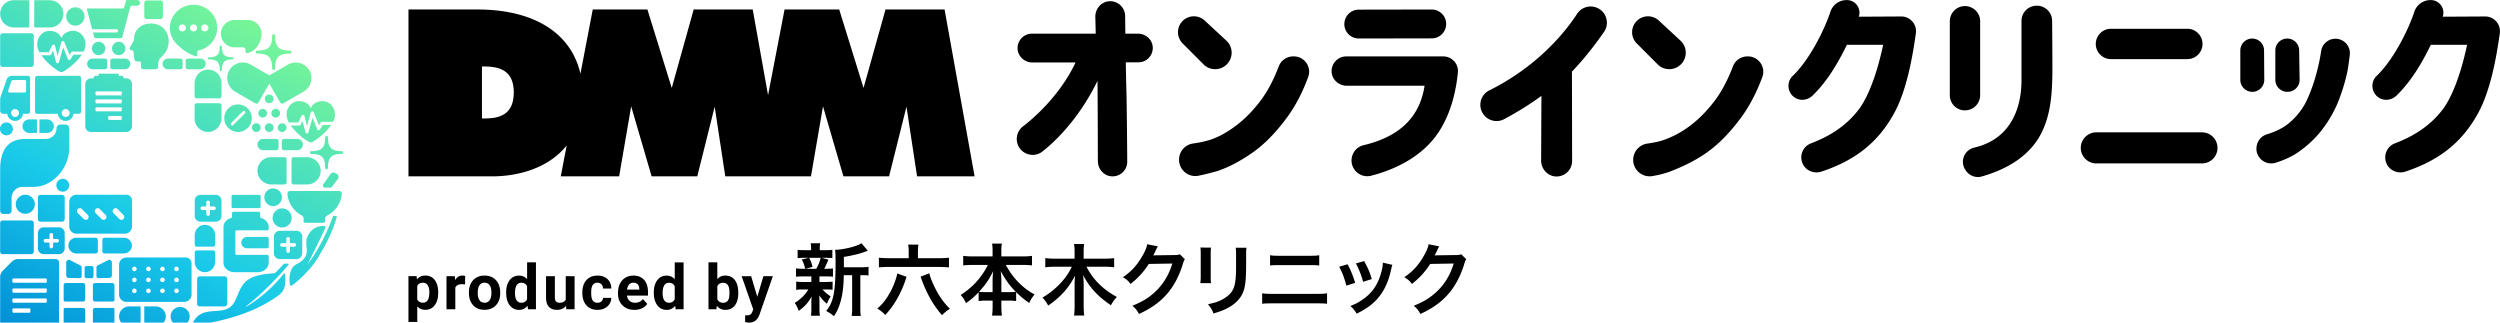 <svg xmlns="http://www.w3.org/2000/svg" xmlns:xlink="http://www.w3.org/1999/xlink" viewBox="0 0 940.95 121.41"><defs><linearGradient id="a" x1="114.69" y1="1085.81" x2="726.29" y2="26.48" gradientUnits="userSpaceOnUse"><stop offset="0" stop-color="#008fd7"/><stop offset=".4" stop-color="#19cae9"/><stop offset="1" stop-color="#78f596"/></linearGradient><symbol id="b" viewBox="0 0 1076.52 1024.24"><path d="m952.23 287.31-63.96 36.92a6.753 6.753 0 0 1-9.23-2.47l-34.31-59.43-34.35 59.49c-1.87 3.23-6 4.34-9.23 2.47l-62.84-36.28c-23.05-13.31-32.38-42.59-19.85-66.07 13.1-24.55 43.8-33.19 67.71-19.39l58.5 33.78 57.59-33.25c22.99-13.28 52.9-6.7 66.99 15.81 14.79 23.63 6.93 54.6-17 68.42ZM40.44 404.25c0 11.17-9.05 20.22-20.22 20.22S0 415.42 0 404.25s9.05-20.22 20.22-20.22 20.22 9.05 20.22 20.22Zm68.82 236.39c0 16.52-13.39 29.91-29.91 29.91s-29.91-13.39-29.91-29.91 13.39-29.91 29.91-29.91 29.91 13.39 29.91 29.91Zm775.09-21.9c0 15.27-12.38 27.65-27.65 27.65s-27.65-12.38-27.65-27.65 12.38-27.65 27.65-27.65 27.65 12.38 27.65 27.65ZM594.96 992.63c0 16.52-13.39 29.91-29.91 29.91s-29.91-13.39-29.91-29.91 13.39-29.91 29.91-29.91 29.91 13.39 29.91 29.91Zm151.63-665.02c-23.83 0-43.15 19.32-43.15 43.15s19.32 43.15 43.15 43.15 43.15-19.32 43.15-43.15-19.32-43.15-43.15-43.15Zm21.63 27.89-36.89 36.9c-.88.88-2.03 1.32-3.19 1.32s-2.31-.44-3.19-1.32a4.503 4.503 0 0 1 0-6.37l36.89-36.9a4.503 4.503 0 0 1 6.37 0 4.503 4.503 0 0 1 0 6.37Zm76.17-31.79c7.53 0 13.64-6.1 13.64-13.64s-6.1-13.64-13.64-13.64-13.64 6.1-13.64 13.64 6.1 13.64 13.64 13.64Zm34.09 31.46c0-7.53-6.1-13.64-13.64-13.64s-13.64 6.1-13.64 13.64 6.1 13.64 13.64 13.64 13.64-6.1 13.64-13.64Zm-40.91 0c0-7.53-6.1-13.64-13.64-13.64s-13.64 6.1-13.64 13.64 6.1 13.64 13.64 13.64 13.64-6.1 13.64-13.64Zm6.82 31.46c-7.53 0-13.64 6.1-13.64 13.64s6.1 13.64 13.64 13.64 13.64-6.1 13.64-13.64-6.1-13.64-13.64-13.64Zm40.58 0c-7.53 0-13.64 6.1-13.64 13.64s6.1 13.64 13.64 13.64 13.64-6.1 13.64-13.64-6.1-13.64-13.64-13.64Zm-81.16 0c-7.53 0-13.64 6.1-13.64 13.64s6.1 13.64 13.64 13.64 13.64-6.1 13.64-13.64-6.11-13.64-13.64-13.64ZM676.76 611.19h-48c-9.95 0-18.02 8.07-18.02 18.02v48c0 9.95 8.07 18.02 18.02 18.02h48c9.95 0 18.02-8.07 18.02-18.02v-48c0-9.95-8.07-18.02-18.02-18.02Zm-5.66 47.66h-12.71v12.71c0 3.11-2.52 5.63-5.63 5.63s-5.63-2.52-5.63-5.63v-12.71h-12.71c-3.11 0-5.63-2.52-5.63-5.63s2.52-5.63 5.63-5.63h12.71v-12.71c0-3.11 2.52-5.63 5.63-5.63s5.63 2.52 5.63 5.63v12.71h12.71c3.11 0 5.63 2.52 5.63 5.63s-2.52 5.63-5.63 5.63Zm-486.18 54.16h-48c-9.95 0-18.02 8.07-18.02 18.02v48c0 9.95 8.07 18.02 18.02 18.02h48c9.95 0 18.02-8.07 18.02-18.02v-48c0-9.95-8.07-18.02-18.02-18.02Zm-5.66 47.66h-12.71v12.71c0 3.11-2.52 5.63-5.63 5.63s-5.63-2.52-5.63-5.63v-12.71h-12.71c-3.11 0-5.63-2.52-5.63-5.63s2.52-5.63 5.63-5.63h12.71V736.7c0-3.11 2.52-5.63 5.63-5.63s5.63 2.52 5.63 5.63v12.71h12.71c3.11 0 5.63 2.52 5.63 5.63s-2.52 5.63-5.63 5.63Zm15.69-65.35H126.9c-4.42 0-8-3.58-8-8v-68.05c0-4.42 3.58-8 8-8h68.05c4.42 0 8 3.58 8 8v68.05c0 4.42-3.58 8-8 8Zm-96.9 101.75H8.5c-4.42 0-8-3.58-8-8v-89.54c0-4.42 3.58-8 8-8h89.54c4.42 0 8 3.58 8 8v89.54c0 4.42-3.58 8-8 8Zm974.14-187.65-.19-2.76c-.31-4.46-4.15-7.83-8.61-7.54H910.24c-4.46-.28-8.31 3.09-8.62 7.54l-.19 2.76c3.15 28.51 20.26 52.79 44.32 65.91 4.7 2.56 7.38 7.69 6.69 13-.95 6.36-1.91 10.5 8.59 10.5h49.72c10.5 0 9.54-4.14 8.59-10.5-.64-4.89 1.93-9.59 6.32-11.83 25.22-12.82 43.27-37.72 46.51-67.09Zm-11.22-49.51c2.74-5.76.3-12.66-5.46-15.4l-4.69-2.23c-5.76-2.74-12.65-.3-15.4 5.46l-21.83 30.79c-2.44 4.5.82 9.97 5.94 9.97h17.14c1.78 0 3.43-.95 4.32-2.49l19.99-26.1ZM199.65 894.66v46.5c0 2.49 2.02 4.51 4.51 4.51h56.38c3.73 0 6.76-3.03 6.76-6.76v-44.44c0-3.73-3.03-6.76-6.76-6.76H206.6c-3.84 0-6.95 3.11-6.95 6.95Zm152.43-6.95h-53.93c-3.73 0-6.76 3.03-6.76 6.76v44.44c0 3.73 3.03 6.76 6.76 6.76h56.38c2.49 0 4.51-2.02 4.51-4.51v-46.5c0-3.84-3.11-6.95-6.95-6.95Zm-152.43 129.17c0 3.84 3.11 6.95 6.95 6.95h53.94c3.73 0 6.76-3.03 6.76-6.76v-44.44c0-3.73-3.03-6.76-6.76-6.76h-56.38c-2.49 0-4.51 2.02-4.51 4.51v46.5Zm98.5 6.95h53.94c3.84 0 6.95-3.11 6.95-6.95v-46.5c0-2.49-2.02-4.51-4.51-4.51h-56.38c-3.73 0-6.76 3.03-6.76 6.76v44.44c0 3.73 3.03 6.76 6.76 6.76Zm-4.79-156.97v-26.68c0-3.15-2.56-5.7-5.7-5.7h-16.62c-3.15 0-5.7 2.56-5.7 5.7v26.68c0 3.15 2.55 5.7 5.7 5.7h16.62c3.15 0 5.7-2.55 5.7-5.7Zm-82.86 2.93c2.18 1.98 4.54 2.02 7.74 1.95l31.7.69c3.42.07 6.23-2.68 6.23-6.09v-28.07c0-2.29-1.29-4.39-3.33-5.43l-34.6-17.6c-2.86-1.13-5.39.02-7.49 1.73-1.97 1.6-3.09 4.04-3.09 6.58v39.48c0 2.55.95 5.07 2.84 6.79Zm137.64.05c1.9-1.69 2.89-4.18 2.89-6.72v-39.6c0-2.55-1.12-4.99-3.11-6.59-2.1-1.69-4.63-2.95-7.47-1.71l-34.6 17.6a6.101 6.101 0 0 0-3.33 5.43v28.07a6.1 6.1 0 0 0 6.22 6.1l31.7-.69c3.28.07 5.51.04 7.68-1.9Zm48.24-259.1H239.84c-12.53 0-22.68 10.29-22.68 22.99v76.29c0 12.7 10.15 22.99 22.68 22.99h151.63c12.53 0 22.68-10.29 22.68-22.99v-81.26c0-9.95-7.96-18.02-17.78-18.02Zm-121.05 76.15c-3.52 3.52-9.24 3.52-12.76 0l-8.3-8.3-10.06-10.06c-3.52-3.52-3.62-9.25-.13-12.79 3.52-3.57 9.27-3.59 12.81-.05l7.94 7.94 10.5 10.5c3.52 3.52 3.52 9.24 0 12.76Zm55.92 0c-3.52 3.52-9.24 3.52-12.76 0l-8.3-8.3-10.06-10.06c-3.52-3.52-3.62-9.25-.13-12.79 3.52-3.57 9.27-3.59 12.81-.05l7.94 7.94 10.5 10.5c3.52 3.52 3.52 9.24 0 12.76Zm55.92 0c-3.52 3.52-9.24 3.52-12.76 0l-8.3-8.3-10.06-10.06c-3.52-3.52-3.62-9.25-.13-12.79 3.52-3.57 9.27-3.59 12.81-.05l7.94 7.94 10.5 10.5c3.52 3.52 3.52 9.24 0 12.76Zm195.65 120.73H396.5c-12.7 0-22.99 10.29-22.99 22.99v93.2c0 12.7 10.29 22.99 22.99 22.99h181.35c12.7 0 22.99-10.29 22.99-22.99v-98.17c0-9.95-8.07-18.02-18.02-18.02ZM421.5 919.27c-3.94 0-7.13-3.19-7.13-7.13s3.19-7.13 7.13-7.13 7.13 3.19 7.13 7.13-3.19 7.13-7.13 7.13Zm0-34.32c-3.94 0-7.13-3.19-7.13-7.13s3.19-7.13 7.13-7.13 7.13 3.19 7.13 7.13-3.19 7.13-7.13 7.13Zm0-34.32c-3.94 0-7.13-3.19-7.13-7.13s3.19-7.13 7.13-7.13 7.13 3.19 7.13 7.13-3.19 7.13-7.13 7.13Zm44.06 68.63c-3.94 0-7.13-3.19-7.13-7.13s3.19-7.13 7.13-7.13 7.13 3.19 7.13 7.13-3.19 7.13-7.13 7.13Zm0-34.32c-3.94 0-7.13-3.19-7.13-7.13s3.19-7.13 7.13-7.13 7.13 3.19 7.13 7.13-3.19 7.13-7.13 7.13Zm0-34.32c-3.94 0-7.13-3.19-7.13-7.13s3.19-7.13 7.13-7.13 7.13 3.19 7.13 7.13-3.19 7.13-7.13 7.13Zm44.06 68.63c-3.94 0-7.13-3.19-7.13-7.13s3.19-7.13 7.13-7.13 7.13 3.19 7.13 7.13-3.19 7.13-7.13 7.13Zm0-34.32c-3.94 0-7.13-3.19-7.13-7.13s3.19-7.13 7.13-7.13 7.13 3.19 7.13 7.13-3.19 7.13-7.13 7.13Zm0-34.32c-3.94 0-7.13-3.19-7.13-7.13s3.19-7.13 7.13-7.13 7.13 3.19 7.13 7.13-3.19 7.13-7.13 7.13Zm44.06 68.63c-3.94 0-7.13-3.19-7.13-7.13s3.19-7.13 7.13-7.13 7.13 3.19 7.13 7.13-3.19 7.13-7.13 7.13Zm0-34.32c-3.94 0-7.13-3.19-7.13-7.13s3.19-7.13 7.13-7.13 7.13 3.19 7.13 7.13-3.19 7.13-7.13 7.13Zm0-34.32c-3.94 0-7.13-3.19-7.13-7.13s3.19-7.13 7.13-7.13 7.13 3.19 7.13 7.13-3.19 7.13-7.13 7.13Zm141.13-548.95c0 3.73-3.03 6.76-6.76 6.76h-70.79c-3.79 0-6.86-3.07-6.86-6.86v-40.02c0-22.94 17.83-42.52 40.76-43.28 23.97-.8 43.65 18.39 43.65 42.18v41.23Zm-84.4 70.02c0 23.82 19.73 43.03 43.74 42.17 22.87-.81 40.66-20.3 40.66-43.19v-40.22c0-3.73-3.03-6.76-6.76-6.76h-70.89c-3.73 0-6.76 3.03-6.76 6.76v41.23ZM454.29 1024.2c-.99 0-1.79-.8-1.79-1.79v-59.63c0-.99.8-1.79 1.79-1.79h33.75c17.43 0 31.87 13.94 32 31.36.13 17.56-14.07 31.84-31.6 31.84h-34.15Zm-49.16-63.21c-17.53 0-31.73 14.28-31.6 31.84.13 17.43 14.57 31.36 32 31.36h33.75c.99 0 1.79-.8 1.79-1.79v-59.63c0-.99-.8-1.79-1.79-1.79h-34.15Zm205.64-169.07c0-3.67 2.98-6.65 6.65-6.65h50.78c3.67 0 6.65 2.98 6.65 6.65v28.88c0 17.25-13.26 32.1-30.49 32.91-18.4.87-33.59-13.8-33.59-32.01v-29.78Zm64.09-54.68c0-18.21-15.19-32.87-33.59-32.01-17.23.81-30.49 15.66-30.49 32.91v28.88c0 3.67 2.98 6.65 6.65 6.65h50.78c3.67 0 6.65-2.98 6.65-6.65v-29.78ZM109.82 86.16c-1.34 0-2.42-1.08-2.42-2.42V3.03c0-1.34 1.08-2.42 2.42-2.42h45.68c23.59 0 43.14 18.87 43.31 42.45.18 23.77-19.04 43.1-42.78 43.1h-46.22ZM43.28.61C19.55.61.33 19.93.5 43.71.67 67.3 20.23 86.16 43.81 86.16h45.68c1.34 0 2.42-1.08 2.42-2.42V3.03c0-1.34-1.08-2.42-2.42-2.42H43.28Zm71.47 373.93c.66 0 1.2.54 1.2 1.2v40.04c0 .66-.54 1.2-1.2 1.2H92.09c-11.7 0-21.4-9.36-21.49-21.06-.09-11.79 9.45-21.38 21.22-21.38h22.93Zm33.01 42.44c11.77 0 21.31-9.59 21.22-21.38-.09-11.7-9.79-21.06-21.49-21.06h-22.66c-.66 0-1.2.54-1.2 1.2v40.04c0 .66.54 1.2 1.2 1.2h22.93Zm773.46 161.54c-3.73 0-6.76-3.03-6.76-6.76v-72.04c0-3.73 3.03-6.76 6.76-6.76h40.86c23.2 0 42.95 18.04 43.78 41.22.87 24.34-18.61 44.34-42.75 44.34h-41.88Zm-70.88-85.55c-24.14 0-43.62 20-42.75 44.34.82 23.18 20.58 41.22 43.78 41.22h40.86c3.73 0 6.76-3.03 6.76-6.76v-72.04c0-3.73-3.03-6.76-6.76-6.76h-41.88ZM300.2 745.67c3.73 0 6.76 3.03 6.76 6.76v35.77c0 3.73-3.03 6.76-6.76 6.76h-60.3c-13.57 0-25.21-10.62-25.46-24.18-.25-13.82 10.88-25.11 24.64-25.11h61.12Zm27.73 0c-3.73 0-6.76 3.03-6.76 6.76v35.77c0 3.73 3.03 6.76 6.76 6.76h60.3c13.57 0 25.21-10.62 25.46-24.18.25-13.82-10.88-25.11-24.64-25.11h-61.12Zm539.05-309.86c3.73 0 6.76 3.03 6.76 6.76v21.74c0 3.73-3.03 6.76-6.76 6.76H825.8c-9.39 0-17.59-7.08-18.19-16.45-.66-10.27 7.47-18.8 17.59-18.8h41.79Zm23.68 0c-3.73 0-6.76 3.03-6.76 6.76v21.74c0 3.73 3.03 6.76 6.76 6.76h41.18c9.39 0 17.59-7.08 18.19-16.45.66-10.27-7.47-18.8-17.59-18.8h-41.79ZM329.53 183.7c3.73 0 6.76 3.03 6.76 6.76v20c0 3.73-3.03 6.76-6.76 6.76h-38.62c-9.22 0-17.29-7.1-17.53-16.32-.24-9.46 7.35-17.2 16.75-17.2h39.4Zm23.18 0c-3.73 0-6.76 3.03-6.76 6.76v20c0 3.73 3.03 6.76 6.76 6.76h38.62c9.22 0 17.29-7.1 17.53-16.32.24-9.46-7.35-17.2-16.75-17.2h-39.4Zm577.3 540.18h-52.64c-9.95 0-18.02 8.07-18.02 18.02v52.64c0 9.95 8.07 18.02 18.02 18.02h52.64c9.95 0 18.02-8.07 18.02-18.02V741.9c0-9.95-8.07-18.02-18.02-18.02Zm-6.97 49.97h-13.72v13.72c0 3.11-2.52 5.63-5.63 5.63s-5.63-2.52-5.63-5.63v-13.72h-13.72c-3.11 0-5.63-2.52-5.63-5.63s2.52-5.63 5.63-5.63h13.72v-13.72c0-3.11 2.52-5.63 5.63-5.63s5.63 2.52 5.63 5.63v13.72h13.72c3.11 0 5.63 2.52 5.63 5.63s-2.52 5.63-5.63 5.63Zm-748.13 38.67H55.57c-5.64 0-13.52 3.26-17.51 7.25l-30.3 30.3C3.77 854.06.51 861.94.51 867.58v146.39c0 5.64 4.62 10.26 10.26 10.26h164.14c5.64 0 10.26-4.62 10.26-10.26V822.78c0-5.64-4.62-10.26-10.26-10.26ZM42.1 980.89c-1.82 0-3.3-1.48-3.3-3.3v-6.91c0-1.82 1.48-3.3 3.3-3.3h49.96c1.82 0 3.3 1.48 3.3 3.3v6.91c0 1.82-1.48 3.3-3.3 3.3H42.1Zm.25-31.33a3.55 3.55 0 0 1-3.55-3.55v-6.4a3.55 3.55 0 0 1 3.55-3.55h100.98a3.55 3.55 0 0 1 3.55 3.55v6.4c0 1.96-1.6 3.55-3.55 3.55H42.35Zm0-31.33a3.55 3.55 0 0 1-3.55-3.55v-6.4a3.55 3.55 0 0 1 3.55-3.55h100.98a3.55 3.55 0 0 1 3.55 3.55v6.4c0 1.96-1.6 3.55-3.55 3.55H42.35Zm0-31.33a3.55 3.55 0 0 1-3.55-3.55v-6.4a3.55 3.55 0 0 1 3.55-3.55h100.98a3.55 3.55 0 0 1 3.55 3.55v6.4c0 1.96-1.6 3.55-3.55 3.55H42.35Zm134.97-484.4c0 19.17-15.51 33.3-34.65 33.3H79.34C21.94 435.8.5 474.53.5 531.94v129.17c0 5.5 4.46 9.95 9.95 9.95H26.4c5.5 0 9.95-4.46 9.95-9.95v-40.33c0-19.13 15.51-34.65 34.65-34.65h34.16c61.6 0 111.99-60.23 111.99-121.83v-61.81c0-6.59-5.34-11.93-11.93-11.93h-15.97c-6.59 0-11.93 5.34-11.93 11.93ZM476.93 73.86c-30.96-1.91-57.03 17.58-56.45 49.31-.01 1.88-.51 3.73-1.44 5.37L407 149.79a4.611 4.611 0 0 0-.18 4.17c.61 1.34 1.83 2.3 3.28 2.58l5.35 1.47c1.79.49 3.09 2.03 3.28 3.88l2.29 22.13a8.707 8.707 0 0 0 2.98 6.31 8.694 8.694 0 0 0 6.66 2.08l6.64.53c1.3-.14 2.59.27 3.56 1.14.97.87 1.53 2.11 1.53 3.42v12.95c0 3.73 3.03 6.76 6.76 6.76h39.89c3.73 0 6.76-3.03 6.76-6.76v-6.58c0-3.83 1.32-12.58 3.83-16.59 9.1-14.56 26.68-22.31 29.18-52.17 2.5-29.86-15.32-59.01-51.9-61.26Zm-97.69 45.92h-79.26c-2.05 0-3.84-1.38-4.36-3.36l-3.48-13.23c-.09-.34-.02-.7.2-.97.21-.28.54-.44.89-.44h72.11c2.05 0 3.84-1.38 4.36-3.36l.25-.94c.75-2.86-1.4-5.65-4.36-5.65h-75.67c-.51 0-.96-.35-1.09-.84l-16.55-63.02c-.09-.34-.02-.7.2-.97.21-.28.54-.44.89-.44h111.78c2.05 0 3.84-1.38 4.36-3.36l5.22-19.84A4.505 4.505 0 0 1 399.09 0h31.02c4.89.09 8.84 4.11 8.84 9s-4.04 9.01-9.01 9.01l-.06-1.13-.17 1.11h-16.74c-2.05 0-3.84 1.39-4.36 3.37l-25.02 95.06a4.505 4.505 0 0 1-4.36 3.36Zm-69.91 53.25c-11.58 0-21-9.42-21-21s9.42-21 21-21 20.98 9.42 20.98 21-9.41 21-20.98 21Zm62.99 0c-11.58 0-21-9.42-21-21s9.42-21 21-21 20.98 9.42 20.98 21-9.41 21-20.98 21Zm403.33-6.67c24.99-3.97 45.05-32.34 44.6-61.8-.36-23.31-19.59-41.93-42.9-41.93H736.7c-24.06 0-44.32 19.69-43.86 43.74.44 23.32 19.48 42.08 42.9 42.08h27.12c3.84 0 6.94 3.12 6.92 6.96l-.04 5.77c-.02 3.17 2.79 5.68 5.92 5.18ZM607.15 15.01c-40.96 0-74.17 32.44-74.17 72.46 0 20.8 8.98 39.54 23.35 52.75h-.03c11.93 11.09 26.59 25.21 56.67 36.33 2.94 1.09 6.06-1.11 6.06-4.24v-9.58c0-2.11 1.45-3.96 3.51-4.39 33.57-6.93 58.76-36.03 58.76-70.88 0-40.02-33.21-72.46-74.17-72.46Zm35.26 83.41c-6.19 0-11.2-4.9-11.2-10.95s5.02-10.95 11.2-10.95 11.2 4.9 11.2 10.95c0 6.04-5.02 10.95-11.2 10.95Zm-35.26 0c-6.19 0-11.2-4.9-11.2-10.95s5.02-10.95 11.2-10.95 11.2 4.9 11.2 10.95c0 6.04-5.02 10.95-11.2 10.95ZM583.1 87.47c0 6.04-5.02 10.95-11.2 10.95s-11.2-4.9-11.2-10.95 5.02-10.95 11.2-10.95 11.2 4.9 11.2 10.95Zm236.09 596.34a4.479 4.479 0 0 1-3.22-4.3v-11.24c0-2.34-2.24-4.24-5-4.24h-78.18c-2.76 0-5 1.9-5 4.24v11.24c0 1.99-1.31 3.74-3.22 4.3-13.76 4.05-23.65 15.11-23.65 28.15v111.99c0 16.47 15.76 29.83 35.19 29.83h71.53c19.44 0 35.19-13.35 35.19-29.83v-19.96c0-2.49-2.02-4.51-4.51-4.51h-95.56c-2.49 0-4.51-2.02-4.51-4.51v-68.06c0-2.49 2.02-4.51 4.51-4.51h95.56c2.49 0 4.51-2.02 4.51-4.51v-5.95c0-13.04-9.89-24.1-23.65-28.15Zm-88.27-31.16h81.93c2.55 0 4.62-1.75 4.62-3.92v-33.62c0-2.16-2.07-3.92-4.62-3.92h-81.93c-2.55 0-4.62 1.75-4.62 3.92v33.62c0 2.16 2.07 3.92 4.62 3.92Zm26.05 108.3c0 9.78 7.93 17.71 17.71 17.71h63.66c2.49 0 4.51-2.02 4.51-4.51v-26.41c0-2.49-2.02-4.51-4.51-4.51h-63.66c-9.78 0-17.71 7.93-17.71 17.71ZM21.99 246.63 3.56 298.45C1.73 302.82.53 309.89.53 313.26v33.56c0 5.55 4.54 10.1 10.1 10.1h12.09c1.22 12.53 11.77 22.31 24.61 22.31 12.85 0 23.41-9.79 24.62-22.31h15.59c3.73 0 6.76-3.03 6.76-6.76V244.52c0-3.73-3.03-6.76-6.76-6.76H36.9c-5.55 0-12.26 4-14.91 8.87ZM50.2 366.54a12.405 12.405 0 0 1-14.92-14.9c1.02-4.54 4.7-8.2 9.24-9.2 9.02-1.98 16.85 5.85 14.87 14.86-1 4.55-4.66 8.22-9.2 9.24Zm31.65-111.11v30.39c0 2.49-2.02 4.51-4.51 4.51H29.97c-3.06 0-5.23-2.99-4.28-5.9l9.66-29.58c1.01-1.87 4.46-3.92 6.58-3.92h35.42c2.49 0 4.51 2.02 4.51 4.51Zm28.14-10.7v105.64c0 3.73 3.03 6.76 6.76 6.76l64.61-.21c1.2 12.53 11.76 22.31 24.61 22.31s23.4-9.79 24.63-22.31h16.9c3.73 0 6.76-3.03 6.76-6.76V244.52c0-3.73-3.03-6.76-6.76-6.76l-130.74.21c-3.73 0-6.76 3.03-6.76 6.76Zm-11.94-34.8H8.5c-4.42 0-8-3.58-8-8v-89.54c0-4.42 3.58-8 8-8h89.54c4.42 0 8 3.58 8 8v89.54c0 4.42-3.58 8-8 8Zm110.78 156.61a12.405 12.405 0 0 1-14.92-14.9c1.02-4.54 4.7-8.2 9.24-9.2 9.02-1.98 16.85 5.85 14.87 14.86-1 4.55-4.66 8.22-9.2 9.24Zm656.02 566.1c19.12-13.26 35.13-24.89 29.07-72.2-.3-2.33-3.27-3.13-4.72-1.28-43.65 55.94-95.03 89.86-116.39 102.53-.81.48-1.57-.66-.82-1.23 56.62-43.36 116.11-109.71 132.99-129.98 1.22-1.46.17-3.67-1.73-3.68l-9.21-.04c-1.87 0-3.66.76-4.94 2.12l-22.81 24.15a13.428 13.428 0 0 1-8.85 4.19c-98.95 6.59-97.25 38.5-120.52 86.9-27.92 58.08-99.85 2.7-132.75 69.41-1.59 3.22 1.04 6.96 4.6 6.51 100.72-12.73 190.43-41.86 256.09-87.4Zm81.01-569.55a4.821 4.821 0 0 1 4.83-2.68c2.01.21 3.69 1.65 4.19 3.61l7.97 31.23 11.99-42.5c.56-1.99 2.32-3.4 4.38-3.51 2.05-.11 3.97 1.09 4.74 3l16.55 40.71 5.32-8.5a4.833 4.833 0 0 1 4.1-2.27h34.62c3.28-6.44 5.42-12.85 5.88-18.97 1.99-26.6-17.21-46.06-38.44-46.06-20.1 0-33.29 10.7-37.21 23.23-3.92-12.53-17.11-23.23-37.21-23.23-21.23 0-40.42 19.46-38.44 46.06.5 6.7 3.02 13.76 6.85 20.82h29.63l10.24-20.95Zm57.83 43a4.811 4.811 0 0 1-4.51 2.25 4.842 4.842 0 0 1-4.06-2.99l-14.8-36.43-13.05 46.25a4.84 4.84 0 0 1-4.65 3.52h-.06a4.839 4.839 0 0 1-4.62-3.64l-9.17-35.91-5.8 11.86a4.822 4.822 0 0 1-4.34 2.71h-26.61c19.55 27.85 55.08 53.09 62.76 53.09s44.8-26.37 64.04-54.95h-26.21l-8.91 14.24Zm40.57 272.67c-4 11.53-31.41 87.54-79.76 150.44 0 0 36.03-70.62 56.01-114.39 1.39-3.03-.9-6.42-4.23-6.37-17.1.29-41.08 5.78-52.92 36.49-11.42 29.61 19.78 56.24-34.04 84.16-23.64 12.26-22.4 47.95-20.1 63.09.51 3.37 4.45 4.95 7.16 2.89 15.77-11.97 61.82-49.63 88.32-99.51 35.32-57.58 48.66-103.9 51.64-115.49.37-1.43-.71-2.8-2.19-2.8h-7.78c-.96 0-1.81.59-2.12 1.5ZM566.02 183.7c3.73 0 6.76 3.03 6.76 6.76v20c0 3.73-3.03 6.76-6.76 6.76H527.4c-9.22 0-17.29-7.1-17.53-16.32-.24-9.46 7.35-17.2 16.75-17.2h39.4Zm23.18 0c-3.73 0-6.76 3.03-6.76 6.76v20c0 3.73 3.03 6.76 6.76 6.76h38.62c9.22 0 17.29-7.1 17.53-16.32.24-9.46-7.35-17.2-16.75-17.2h-39.4Zm-425.6-40.97a4.821 4.821 0 0 1 4.83-2.68c2.01.21 3.69 1.65 4.19 3.61l7.97 31.23 11.99-42.5c.56-1.99 2.32-3.4 4.38-3.51 2.05-.11 3.97 1.09 4.74 3l16.55 40.71 5.32-8.5a4.833 4.833 0 0 1 4.1-2.27h34.62c3.28-6.44 5.42-12.85 5.88-18.97 1.99-26.6-17.21-46.06-38.44-46.06-20.1 0-33.29 10.7-37.21 23.23-3.92-12.53-17.11-23.23-37.21-23.23-21.23 0-40.42 19.46-38.44 46.06.5 6.7 3.02 13.76 6.85 20.82h29.63l10.24-20.95Zm57.83 43a4.811 4.811 0 0 1-4.51 2.25 4.842 4.842 0 0 1-4.06-2.99l-14.8-36.43-13.05 46.25a4.84 4.84 0 0 1-4.65 3.52h-.06a4.839 4.839 0 0 1-4.62-3.64l-9.17-35.91-5.8 11.86a4.822 4.822 0 0 1-4.34 2.71h-26.61c19.55 27.85 55.08 53.09 62.76 53.09s44.8-26.37 64.04-54.95h-26.21l-8.91 14.24ZM914.89 683.6c0 16.52-13.39 29.91-29.91 29.91s-29.91-13.39-29.91-29.91 13.39-29.91 29.91-29.91 29.91 13.39 29.91 29.91ZM217.17 580.97c0 11.17-9.05 20.22-20.22 20.22s-20.22-9.05-20.22-20.22 9.05-20.22 20.22-20.22 20.22 9.05 20.22 20.22Zm487.55 380.06h-78.37c-4.42 0-8-3.58-8-8v-78.37c0-4.42 3.58-8 8-8h78.37c4.42 0 8 3.58 8 8v78.37c0 4.42-3.58 8-8 8ZM503.11 59.89h-42.53c-4.42 0-8-3.58-8-8V9.36c0-4.42 3.58-8 8-8h42.53c4.42 0 8 3.58 8 8v42.53c0 4.42-3.58 8-8 8ZM412.7 256.81c-1.4-3.3-3.72-6.09-6.64-8.07a18.353 18.353 0 0 0-10.28-3.14h-6.05c-1.06 0-1.97-.73-2.19-1.76-.57-2.6-2.15-6.08-4-6.08H372.3s.01-.04.01-.06v-4.77c0-1.09-.88-1.97-1.97-1.97h-59.06c-1.09 0-1.97.88-1.97 1.97v4.48c0 .12.05.23.07.35h-11.35c-1.86 0-3.43 3.48-4 6.08a2.237 2.237 0 0 1-2.19 1.76h-5.99c-2.52 0-4.95.52-7.15 1.45-3.31 1.4-6.1 3.72-8.08 6.64a18.353 18.353 0 0 0-3.14 10.28v131.69c0 2.52.52 4.95 1.44 7.15 1.4 3.3 3.72 6.09 6.65 8.07 2.93 1.98 6.49 3.14 10.28 3.14h109.92c2.52 0 4.95-.51 7.15-1.45 3.3-1.39 6.09-3.72 8.08-6.64 1.98-2.93 3.14-6.49 3.14-10.27V263.97c0-2.53-.52-4.95-1.45-7.15Zm-73.61 114.86v-3.37a4.6 4.6 0 0 1 4.6-4.6h33.86a4.6 4.6 0 0 1 4.6 4.6v3.37a4.6 4.6 0 0 1-4.6 4.6h-33.86a4.6 4.6 0 0 1-4.6-4.6Zm-39.6-25.84v-5.64c0-1.91 1.55-3.46 3.46-3.46h75.75c1.91 0 3.46 1.55 3.46 3.46v5.64c0 1.91-1.55 3.46-3.46 3.46h-75.75c-1.91 0-3.46-1.55-3.46-3.46Zm0-25.04v-5.64c0-1.91 1.55-3.46 3.46-3.46h75.75c1.91 0 3.46 1.55 3.46 3.46v5.64c0 1.91-1.55 3.46-3.46 3.46h-75.75c-1.91 0-3.46-1.55-3.46-3.46Zm0-25.04v-5.64c0-1.91 1.55-3.46 3.46-3.46h75.75c1.91 0 3.46 1.55 3.46 3.46v5.64c0 1.91-1.55 3.46-3.46 3.46h-75.75c-1.91 0-3.46-1.55-3.46-3.46ZM265.13 51.73c0 15.89-12.88 28.76-28.76 28.76s-28.76-12.88-28.76-28.76 12.88-28.76 28.76-28.76 28.76 12.88 28.76 28.76Zm763.63 474.02c0-21.15 5.08-28.94 9.51-33.38 4.42-4.43 12.21-9.51 33.37-9.51 4.55 0 4.9-3.37 4.9-4.4 0-2.13-1.29-4.4-4.9-4.4-21.16 0-28.95-5.08-33.37-9.49-4.43-4.45-9.51-12.26-9.51-33.38 0-3.07-1.65-4.9-4.41-4.9-2.12 0-4.4 1.29-4.4 4.9 0 21.12-5.08 28.93-9.51 33.37-4.44 4.42-12.24 9.5-33.37 9.5-3.07 0-4.9 1.65-4.9 4.41s1.83 4.39 4.9 4.39c21.12 0 28.93 5.08 33.37 9.51 4.43 4.43 9.51 12.23 9.51 33.38 0 3.61 2.27 4.9 4.4 4.9 2.76 0 4.41-1.83 4.41-4.9ZM695.93 219.5c0-16.32 3.92-22.34 7.34-25.76 3.41-3.42 9.42-7.34 25.76-7.34 3.51 0 3.78-2.6 3.78-3.4 0-1.64-.99-3.4-3.78-3.4-16.33 0-22.35-3.92-25.76-7.33-3.42-3.43-7.34-9.46-7.34-25.76 0-2.37-1.27-3.78-3.4-3.78-1.64 0-3.39.99-3.39 3.78 0 16.3-3.92 22.33-7.34 25.76-3.42 3.41-9.45 7.33-25.76 7.33-2.37 0-3.78 1.27-3.78 3.4s1.41 3.39 3.78 3.39c16.31 0 22.33 3.92 25.76 7.34 3.42 3.42 7.34 9.44 7.34 25.76 0 2.79 1.75 3.78 3.39 3.78 2.13 0 3.4-1.41 3.4-3.78Zm167.02-5.33c0-22.7 5.45-31.07 10.2-35.83 4.75-4.75 13.1-10.21 35.82-10.21 4.88 0 5.26-3.62 5.26-4.72 0-2.28-1.38-4.72-5.26-4.72-22.71 0-31.07-5.45-35.82-10.19-4.75-4.77-10.2-13.16-10.2-35.83 0-3.29-1.77-5.26-4.73-5.26-2.28 0-4.72 1.38-4.72 5.26 0 22.67-5.45 31.05-10.2 35.82-4.76 4.75-13.14 10.2-35.82 10.2-3.29 0-5.26 1.77-5.26 4.73s1.96 4.71 5.26 4.71c22.67 0 31.05 5.46 35.82 10.21 4.75 4.76 10.2 13.13 10.2 35.82 0 3.87 2.44 5.26 4.72 5.26 2.96 0 4.73-1.96 4.73-5.26Z" style="fill:url(#a)"/></symbol></defs><use width="1076.52" height="1024.24" transform="scale(.12)" xlink:href="#b"/><path d="M164.92 110.28c0 1.92-.43 3.45-1.3 4.6-.87 1.15-2.05 1.73-3.52 1.73-1.26 0-2.27-.44-3.05-1.31v5.86h-3.32v-17.22h3.08l.11 1.22c.81-.97 1.86-1.45 3.15-1.45 1.53 0 2.72.57 3.58 1.7.85 1.13 1.28 2.7 1.28 4.69v.17Zm-3.32-.24c0-1.16-.21-2.05-.62-2.68s-1.01-.94-1.79-.94c-1.04 0-1.76.4-2.15 1.19v5.09c.41.82 1.13 1.23 2.17 1.23 1.59 0 2.38-1.3 2.38-3.9Zm13.43-2.98c-.45-.06-.85-.09-1.19-.09-1.26 0-2.08.43-2.47 1.28v8.14h-3.32v-12.44h3.14l.09 1.48c.67-1.14 1.59-1.71 2.77-1.71.37 0 .71.05 1.03.15l-.05 3.2Zm1.46 2.99c0-1.23.24-2.33.71-3.3.47-.97 1.16-1.71 2.05-2.24.89-.53 1.93-.79 3.11-.79 1.68 0 3.05.51 4.11 1.54s1.65 2.42 1.78 4.18l.02.85c0 1.91-.53 3.44-1.6 4.59s-2.49 1.73-4.29 1.73-3.23-.57-4.29-1.72c-1.07-1.15-1.6-2.71-1.6-4.69v-.15Zm3.32.24c0 1.18.22 2.09.67 2.71.44.63 1.08.94 1.91.94s1.43-.31 1.89-.93c.45-.62.68-1.61.68-2.96 0-1.16-.23-2.06-.68-2.69-.45-.64-1.09-.96-1.91-.96s-1.44.32-1.89.95c-.44.63-.67 1.61-.67 2.94Zm10.7-.21c0-1.94.43-3.48 1.31-4.63.87-1.15 2.06-1.72 3.57-1.72 1.21 0 2.21.45 3 1.36v-6.35h3.33v17.66h-3l-.16-1.32c-.83 1.03-1.89 1.55-3.2 1.55-1.46 0-2.64-.58-3.52-1.73-.89-1.15-1.33-2.76-1.33-4.81Zm3.32.25c0 1.17.2 2.06.61 2.68.41.62 1 .93 1.77.93 1.03 0 1.75-.43 2.17-1.3v-4.92c-.41-.87-1.13-1.3-2.15-1.3-1.6 0-2.4 1.3-2.4 3.9Zm19.21 4.8c-.82 1-1.95 1.49-3.4 1.49-1.33 0-2.35-.38-3.05-1.15-.7-.77-1.06-1.89-1.07-3.37v-8.15h3.32v8.04c0 1.3.59 1.95 1.77 1.95s1.9-.39 2.32-1.17v-8.82h3.33v12.44h-3.13l-.09-1.26Zm11.84-1.18c.61 0 1.11-.17 1.49-.51.38-.34.58-.78.6-1.34h3.11c0 .84-.24 1.61-.69 2.32-.45.7-1.07 1.25-1.86 1.63-.78.39-1.65.58-2.6.58-1.78 0-3.18-.56-4.21-1.7s-1.54-2.69-1.54-4.68v-.22c0-1.92.51-3.45 1.53-4.59s2.42-1.71 4.2-1.71c1.56 0 2.8.44 3.74 1.33.94.89 1.42 2.06 1.43 3.54h-3.11c-.02-.65-.21-1.17-.6-1.58-.38-.4-.89-.61-1.52-.61-.77 0-1.36.28-1.75.85s-.59 1.48-.59 2.75v.34c0 1.28.2 2.2.59 2.76.39.56.98.84 1.78.84Zm13.89 2.68c-1.82 0-3.31-.56-4.45-1.68-1.15-1.12-1.72-2.61-1.72-4.47v-.32c0-1.25.24-2.37.72-3.35s1.17-1.74 2.05-2.28c.89-.53 1.89-.8 3.03-.8 1.7 0 3.04.54 4.02 1.61.98 1.07 1.47 2.59 1.47 4.56v1.36h-7.92c.11.81.43 1.46.97 1.95s1.22.74 2.05.74c1.28 0 2.28-.46 3-1.39l1.63 1.83c-.5.71-1.17 1.26-2.02 1.65-.85.4-1.79.59-2.83.59Zm-.38-10.22c-.66 0-1.19.22-1.6.67-.41.45-.67 1.09-.79 1.92h4.62v-.27c-.02-.74-.21-1.31-.6-1.71-.38-.4-.93-.61-1.63-.61Zm7.69 3.68c0-1.94.43-3.48 1.31-4.63.87-1.15 2.06-1.72 3.57-1.72 1.21 0 2.21.45 3 1.36v-6.35h3.33v17.66h-3l-.16-1.32c-.83 1.03-1.89 1.55-3.2 1.55-1.46 0-2.64-.58-3.52-1.73-.89-1.15-1.33-2.76-1.33-4.81Zm3.32.25c0 1.17.2 2.06.61 2.68.41.62 1 .93 1.77.93 1.03 0 1.75-.43 2.17-1.3v-4.92c-.41-.87-1.13-1.3-2.15-1.3-1.6 0-2.4 1.3-2.4 3.9Zm28.47-.04c0 1.99-.43 3.55-1.28 4.66-.85 1.11-2.04 1.67-3.56 1.67-1.35 0-2.43-.52-3.23-1.55l-.15 1.32h-2.99V98.74h3.32v6.33c.77-.9 1.77-1.35 3.02-1.35 1.52 0 2.71.56 3.57 1.67.86 1.11 1.29 2.68 1.29 4.71v.18Zm-3.32-.24c0-1.26-.2-2.18-.6-2.75-.4-.58-.99-.87-1.78-.87-1.06 0-1.79.43-2.18 1.3v4.91c.41.87 1.14 1.31 2.21 1.31s1.78-.53 2.12-1.59c.16-.51.24-1.28.24-2.31Zm10.48 1.64 2.3-7.74h3.56l-5 14.37-.28.65c-.74 1.63-1.97 2.44-3.68 2.44-.48 0-.97-.07-1.47-.22v-2.52h.51c.63.01 1.1-.08 1.41-.28s.55-.51.73-.95l.39-1.02-4.36-12.47h3.58l2.31 7.74Zm17.26-7.66c-1.24 0-1.91.03-2.68.12v-3.15c.74.12 1.35.15 2.74.15h.71c-.41-1.65-.71-2.41-1.29-3.47l2.59-.65h-1.38c-1.29 0-1.97.03-2.77.12v-3.15c.74.12 1.41.15 2.83.15h2.24v-.44c0-1-.03-1.41-.15-2.15h3.56c-.12.71-.15 1.09-.15 2.15v.44h2c1.38 0 1.97-.03 2.74-.15v3.15c-.79-.09-1.5-.12-2.77-.12h-1.21l2.5.71q-.18.38-.44 1.03-.18.29-.5 1.09c-.21.5-.32.71-.65 1.29h.59c1.32 0 1.94-.03 2.71-.15v3.15c-.82-.09-1.44-.12-2.71-.12h-2.38v2.09h2.27c1.27 0 1.91-.03 2.68-.15v3.09c-.77-.09-1.44-.12-2.68-.12h-1.09c.88 1.03 1.62 1.65 3.03 2.59-.65 1.09-.97 1.71-1.41 2.8-1.47-1.32-1.94-1.82-2.88-3.18q.03.38.06 1.15c0 .09.03 1 .03 1.15v2.94c0 1.03.06 1.74.18 2.44h-3.38c.09-.68.15-1.38.15-2.33v-2.94c0-.56.03-1.32.09-2-1.21 2.27-2.56 3.8-4.86 5.44-.41-1.21-.82-2.03-1.5-3 2.24-1.38 3.88-3 5.15-5.06h-1.91c-1.27 0-1.88.03-2.68.15v-3.12c.76.12 1.35.15 2.74.15h2.97v-2.09h-3.06Zm2.27-7c.65 1.26.88 1.88 1.27 3.41l-2.62.71h4.03c.82-1.53 1.21-2.47 1.65-4.12h-4.33Zm19.66 3.56c1.29 0 2.03-.06 2.68-.18v3.27c-.74-.09-1.21-.12-2.35-.12h-.74v11.86c0 1.77.03 2.59.18 3.47h-3.44c.15-.91.18-1.77.18-3.47v-11.86h-3.15c-.03 3.74-.38 6.83-1.09 9.5-.59 2.3-1.5 4.36-2.62 5.92-1.18-.97-1.68-1.29-2.91-1.94 2.8-3.41 3.53-7.27 3.53-18.42 0-2.47-.03-3.41-.18-4.59 3.33-.09 8.42-1.38 9.92-2.5l2.41 2.85c-.32.09-.44.15-.97.32-2.35.88-4.21 1.32-8.06 2v3.89h6.62Zm17.01 3.59c-.09.18-.27.71-.53 1.53-1.77 5.09-4.33 9.45-7.5 12.83-.91-.97-1.71-1.62-3-2.41 2-1.74 3.3-3.38 4.83-6.12.94-1.71 1.68-3.47 2.32-5.56.12-.35.24-.88.35-1.53l3.53 1.27Zm.79-9.45c0-.97-.06-1.8-.21-2.68h3.86c-.12.88-.18 1.71-.18 2.68v2.44h7.68c1.56 0 2.77-.06 4-.18v3.65q-1.5-.15-4.09-.18h-18.19c-1.94 0-2.88.03-4.09.18V97c1.24.12 2.65.18 4.18.18h7.03v-2.44Zm7.77 8.12c.29 1.32.71 2.44 1.8 4.8 1.53 3.3 3.59 6.3 5.94 8.56-1.18.74-1.88 1.29-2.97 2.41-3.27-3.74-5.77-8.12-7.71-13.51-.18-.5-.21-.62-.38-.97l3.33-1.3Zm16.24-3.15c-1.29 0-2.3.06-3.5.18V96.3c1.15.15 2.12.21 3.5.21h7.56v-2.09c0-1.15-.06-1.88-.18-2.74h3.68c-.15.82-.21 1.62-.21 2.71v2.12h7.98c1.47 0 2.56-.06 3.56-.21v3.59c-1.29-.12-2.18-.18-3.56-.18h-6.3c1.38 2.5 2.77 4.44 4.41 6.18 2 2.09 4.09 3.71 6.42 4.94-.91 1.09-1.41 1.88-2 3.21-1.88-1.29-3.15-2.32-4.94-4.09v3.36c-.91-.12-1.74-.18-2.94-.18h-2.62v2c0 1.38.06 2.62.21 3.65h-3.71c.15-1.09.21-2.27.21-3.65v-2h-2.32c-1.21 0-2.06.06-2.94.18v-3.33c-1.68 1.77-2.91 2.83-4.77 4.12-.59-1.32-1.03-2-2-3.09 4.41-2.74 7.98-6.68 10.24-11.3h-5.77Zm7.56 5.62c0-.91.09-2.09.24-3.3-1.56 3.18-2.97 5.24-5.36 7.8.68.09 1.27.12 2.62.12h2.5v-4.62Zm6.15 4.62c1.35 0 1.88-.03 2.59-.12-2.3-2.3-3.59-4.09-5.71-7.8.18 1.21.27 2.38.27 3.27v4.65h2.85Zm29.19-9.56c2.53 4.89 6.15 8.5 11.45 11.39-1.12 1.21-1.38 1.56-2.27 3.12-2.65-1.85-4.24-3.18-5.68-4.68-1.97-2.06-3.3-3.94-4.77-6.68.15 1.32.21 2.41.21 3.33v8.24c0 1.41.06 2.59.21 3.65h-3.83c.15-1.12.21-2.24.21-3.68v-8.18c0-.74.06-2.06.15-3.21-2.21 4.53-5.36 8.06-10.09 11.33-.71-1.32-1.29-2.15-2.18-3 4.89-2.83 8.98-7.12 11.06-11.62h-6.45c-1.32 0-2.41.06-3.53.21v-3.47c1.12.15 2.12.21 3.53.21h7.5v-2.77c0-1.15-.06-1.91-.21-2.74h3.83c-.15.82-.21 1.59-.21 2.71v2.8h7.92c1.5 0 2.59-.06 3.56-.21v3.47c-1.09-.15-2.3-.21-3.56-.21h-6.86Zm37.02-2.83c-.29.44-.41.71-.74 1.77-1.35 4.47-3.44 8.45-6.03 11.36-2.71 3.09-5.94 5.39-10.48 7.48-.82-1.47-1.21-1.97-2.5-3.09 2.94-1.21 4.59-2.09 6.45-3.47 4.21-3.12 6.97-7.15 8.59-12.42l-8.86.15c-1.8 2.85-4.09 5.39-6.89 7.53-.88-1.21-1.32-1.59-2.85-2.53 3.35-2.3 5.47-4.65 7.62-8.53.91-1.68 1.38-2.82 1.5-3.88l4.03.79q-.18.27-.5.91-.09.15-.38.82l-.38.76q-.18.41-.47.94c.38-.03.85-.06 1.41-.06l6.45-.09c1.15 0 1.47-.06 2.15-.29l1.88 1.85Zm9.86-4.36c-.12.82-.12 1.09-.12 2.65v8.12c0 1.47 0 1.85.12 2.59h-4.03c.09-.68.15-1.59.15-2.65v-8.09c0-1.5-.03-1.88-.12-2.65l4 .03Zm13.36.03c-.12.74-.15 1.06-.15 2.74v3.97c-.03 4.59-.24 7.06-.76 8.92-.85 2.94-2.74 5.15-5.8 6.86-1.56.88-3.03 1.47-5.74 2.27-.53-1.44-.82-1.94-2.06-3.5 2.88-.56 4.59-1.18 6.36-2.35 2.77-1.82 3.74-3.62 4.06-7.5.12-1.27.15-2.56.15-4.91v-3.68c0-1.5-.03-2.12-.15-2.8h4.09Zm5.88 17.16c1.12.18 1.77.21 3.77.21h16.89c2 0 2.65-.03 3.77-.21v3.94c-1.03-.12-1.8-.15-3.71-.15h-17.01c-1.91 0-2.68.03-3.71.15v-3.94Zm2.97-14.33c1.06.18 1.74.21 3.47.21h11.57c1.74 0 2.41-.03 3.47-.21v3.88c-.97-.12-1.68-.15-3.44-.15h-11.62c-1.77 0-2.47.03-3.44.15v-3.88Zm29.16 3.41c1.24 2.27 1.82 3.68 2.88 6.98l-3.33 1.06c-.77-2.97-1.35-4.53-2.68-7.12l3.12-.91Zm16.89.21c-.18.44-.24.59-.41 1.5-.85 4-2.18 7.24-4.06 9.8-2.18 2.97-4.62 4.89-8.98 7.09-.77-1.29-1.12-1.74-2.35-2.91 2.06-.79 3.27-1.44 5-2.71 3.44-2.5 5.42-5.5 6.68-10.21.38-1.44.53-2.47.53-3.38l3.59.82Zm-10.62-1.41c1.56 2.91 2.12 4.21 2.85 6.77l-3.27 1.03c-.56-2.24-1.44-4.5-2.68-6.92l3.09-.88Zm38.41-.71c-.29.44-.41.71-.74 1.77-1.35 4.47-3.44 8.45-6.03 11.36-2.71 3.09-5.94 5.39-10.48 7.48-.82-1.47-1.21-1.97-2.5-3.09 2.94-1.21 4.59-2.09 6.45-3.47 4.21-3.12 6.97-7.15 8.59-12.42l-8.86.15c-1.8 2.85-4.09 5.39-6.89 7.53-.88-1.21-1.32-1.59-2.85-2.53 3.35-2.3 5.47-4.65 7.62-8.53.91-1.68 1.38-2.82 1.5-3.88l4.03.79q-.18.27-.5.91-.09.15-.38.82l-.38.76q-.18.41-.47.94c.38-.03.85-.06 1.41-.06l6.45-.09c1.15 0 1.47-.06 2.15-.29l1.88 1.85ZM355.5 3.57h-22.21l-8.27 29.54-9.16-29.54h-20.57l-6.21 32.26-5.77-32.26h-22.22l-8.26 29.54-9.16-29.54H223.1l-4.64 24.19c-3.49-15.41-17.57-24.19-38.8-24.19h-25.92v62.81h31.42c10.09 0 21.39-3.17 28.13-11.64l-2.23 11.64h21.97l4.53-26.36 7.7 26.36h17.18l6.55-26.22 3.99 26.22h32.25l4.53-26.36 7.69 26.36h17.18l6.55-26.22 3.99 26.22h21.65l-11.3-62.81ZM181.4 44.6V25.02c4.75 0 11.97.21 11.97 9.75s-6.95 9.83-11.97 9.83Zm231.81 16.09c-.02-9.79-.06-25.21-.14-30.27-3.22 6.79-10.12 18.19-20.71 26.6-2.38 1.89-5.8 1.66-7.94-.5-2.52-2.55-2.26-6.72.58-8.92 8.2-6.34 15.65-15.15 19.81-24.08H388.6c-2.89 0-5.41-2.18-5.6-5.06-.2-3.16 2.3-5.79 5.41-5.79h24l-.15-6.29c-.07-3.01 2.16-5.68 5.16-5.91A5.621 5.621 0 0 1 423.48 6l.08 6.67h4.75c2.87 0 5.38 2.17 5.56 5.03.2 3.14-2.28 5.75-5.38 5.75h-4.76c.06 3.88.15 7.88.25 11.76.12 4.96.24 17.45.29 25.62a5.516 5.516 0 0 1-5.87 5.54c-2.94-.18-5.17-2.74-5.17-5.69Zm39.77-36.47-7.86-7.88c-2.23-2.24-2.34-5.83-.24-8.19a5.98 5.98 0 0 1 8.54-.42l8.16 7.56a6.2 6.2 0 0 1 .68 8.35c-2.29 2.95-6.65 3.22-9.28.58Zm-9.21 35.88c0-3.04 2.22-5.65 5.23-6.08 1.84-.26 3.91-.65 5.79-1.19 3.2-.92 6.57-2.69 10.1-5.3 3.53-2.61 6.8-5.93 9.79-9.95 2.43-3.27 4.64-7.42 6.62-12.6.86-2.25 2.99-3.75 5.4-3.75h.26c4 0 6.81 3.99 5.42 7.75-2.17 5.88-4.78 10.85-7.82 15.02-4.3 5.89-8.77 10.44-13.41 13.64-4.64 3.2-9.03 5.47-13.17 6.8 0 0-3.17.94-6.88 1.7-3.79.77-7.33-2.16-7.33-6.03Zm92.4-27.82h-29.19c-2.96.04-5.57-2.18-5.78-5.13a5.53 5.53 0 0 1 5.52-5.92h36.49c3.25 0 5.83 2.79 5.51 6.02-.98 9.98-4.01 18.68-9 24.88-5.35 6.65-13.57 11.4-23.66 14.01-2.4.62-4.93-.35-6.33-2.39-2.35-3.43-.54-8.15 3.51-9.11 13.88-3.28 21.17-10.84 22.94-22.36ZM505.99 9.06a5.43 5.43 0 0 1 5.41-5.43l27.47-.05c3 0 5.44 2.43 5.44 5.43 0 2.99-2.42 5.42-5.42 5.43l-27.47.05c-3 0-5.44-2.42-5.44-5.43Zm79.49 57.36c-3.11-.21-5.45-2.94-5.43-6.05l.11-24.28c-4.25 3.11-9.06 6.1-13.99 8.74a6.096 6.096 0 0 1-7.6-1.49c-2.49-3.02-1.54-7.59 1.97-9.32 13.4-6.63 25.3-16.97 33.06-28.83 1.77-2.7 5.34-3.54 8.14-1.93 3.09 1.78 4.01 5.82 1.98 8.75-3.69 5.35-7.92 10.64-12.07 14.93 0 2.52.01 5.82.02 9.9.01 4.76.03 16.55.04 23.74 0 3.36-2.83 6.06-6.23 5.83Zm38.42-42.2-7.86-7.88c-2.23-2.24-2.34-5.83-.24-8.19a5.98 5.98 0 0 1 8.54-.42l8.16 7.56a6.2 6.2 0 0 1 .68 8.35c-2.29 2.95-6.65 3.22-9.28.58Zm33.99-2.99c4 0 6.81 3.99 5.42 7.75-2.17 5.88-4.78 10.85-7.82 15.02-4.3 5.89-8.77 10.44-13.41 13.64-4.64 3.2-9.12 5.2-13.17 6.8-2.16.85-4.64 1.43-6.92 1.83-3.8.66-7.29-2.24-7.29-6.1a6.2 6.2 0 0 1 5.38-6.14c1.93-.27 4.02-.65 5.65-1.19 3.16-1.04 6.57-2.69 10.1-5.3 3.53-2.61 6.8-5.93 9.79-9.95 2.43-3.27 4.64-7.42 6.62-12.6.86-2.25 2.99-3.75 5.4-3.75h.26Zm41.79 19.86c4.22-5.66 7.32-15.75 9.1-24.22h-13.65c-3.28 6.71-7.31 13.68-12.92 19.11-1.94 1.88-5.01 2.16-7.1.45-2.52-2.06-2.59-5.75-.36-7.87 5.8-5.51 11.48-16.09 14.22-24.23.87-2.58 3.31-4.3 6.03-4.3h.13c3.25 0 5.53 3.19 4.49 6.26l15.97-.09c3.37-.02 5.97 2.96 5.51 6.3-1.38 9.9-3.63 21.84-8.19 30.13-6.11 11.1-14.68 17.72-27.28 21.94-2.36.79-5.03.07-6.52-1.92-2.26-3.02-1-7.37 2.53-8.7 7.89-2.98 13.86-7.27 18.03-12.86Zm40 22.79c-2.08-3.21-.31-7.46 3.41-8.33 14.79-3.47 17.65-16.42 17.76-24.81V7.86c0-3.15 2.56-5.71 5.71-5.71h.11c3.13 0 5.68 2.52 5.71 5.65.04 4.94.1 12.09.1 17.14 0 8.93-.32 17.57-4.14 25.13-3.95 7.81-11.6 13.25-22.43 16.35-2.3.66-4.75-.29-6.06-2.3l-.17-.27Zm-.1-22.33c-3.15 0-5.71-2.56-5.71-5.71V8c0-3.15 2.56-5.71 5.71-5.71s5.71 2.56 5.71 5.71v27.82c0 3.15-2.56 5.71-5.71 5.71Zm89.3 19.96h-39.97a5.851 5.851 0 0 1 0-11.7h39.97a5.851 5.851 0 0 1 0 11.7Zm-5.61-39.26h-28.75c-3.15 0-5.71-2.56-5.71-5.71s2.56-5.71 5.71-5.71h28.75c3.15 0 5.71 2.56 5.71 5.71s-2.56 5.71-5.71 5.71Zm26.01 33.69c0-2.46 1.58-4.68 3.94-5.39 3.22-.97 6.2-2.42 8.35-4.24 3.03-2.57 5.34-5.59 6.86-8.99 1.56-3.47 2.71-6.91 3.57-10.19.85-3.25 1.34-5.9 1.63-7.91a5.435 5.435 0 0 1 5.38-4.64c3.27 0 5.8 2.86 5.4 6.1-.27 2.26-.59 4.61-.86 5.98-.65 3.28-1.7 6.85-3.11 10.62-1.43 3.81-3.48 7.54-6.12 11.08-2.65 3.56-5.95 6.67-9.81 9.25-2.17 1.44-4.93 2.67-7.92 3.63-3.62 1.15-7.32-1.5-7.32-5.3Zm11.73-21.38h-.11c-2.49 0-4.51-2.02-4.51-4.51V18.98c0-2.47 2-4.47 4.47-4.47h.03c2.44 0 4.43 1.96 4.47 4.4l.17 11.07a4.507 4.507 0 0 1-4.51 4.58Zm-13.29 0c-2.49 0-4.51-2.02-4.51-4.51V18.98c0-2.47 2-4.47 4.47-4.47 2.46 0 4.45 1.98 4.47 4.44l.08 11.07a4.513 4.513 0 0 1-4.51 4.55Zm71.74 6.53c4.22-5.66 7.32-15.75 9.1-24.22h-13.65c-3.28 6.71-7.31 13.68-12.92 19.11-1.94 1.88-5.01 2.16-7.1.45-2.52-2.06-2.59-5.75-.36-7.87 5.8-5.51 11.48-16.09 14.22-24.23.87-2.58 3.31-4.3 6.03-4.3h.13c3.25 0 5.53 3.19 4.49 6.26l15.97-.09c3.37-.02 5.97 2.96 5.51 6.3-1.38 9.9-3.63 21.84-8.19 30.13-6.11 11.1-14.68 17.72-27.28 21.94-2.36.79-5.03.07-6.52-1.92-2.26-3.02-1-7.37 2.53-8.7 7.89-2.98 13.86-7.27 18.03-12.86Z"/></svg>